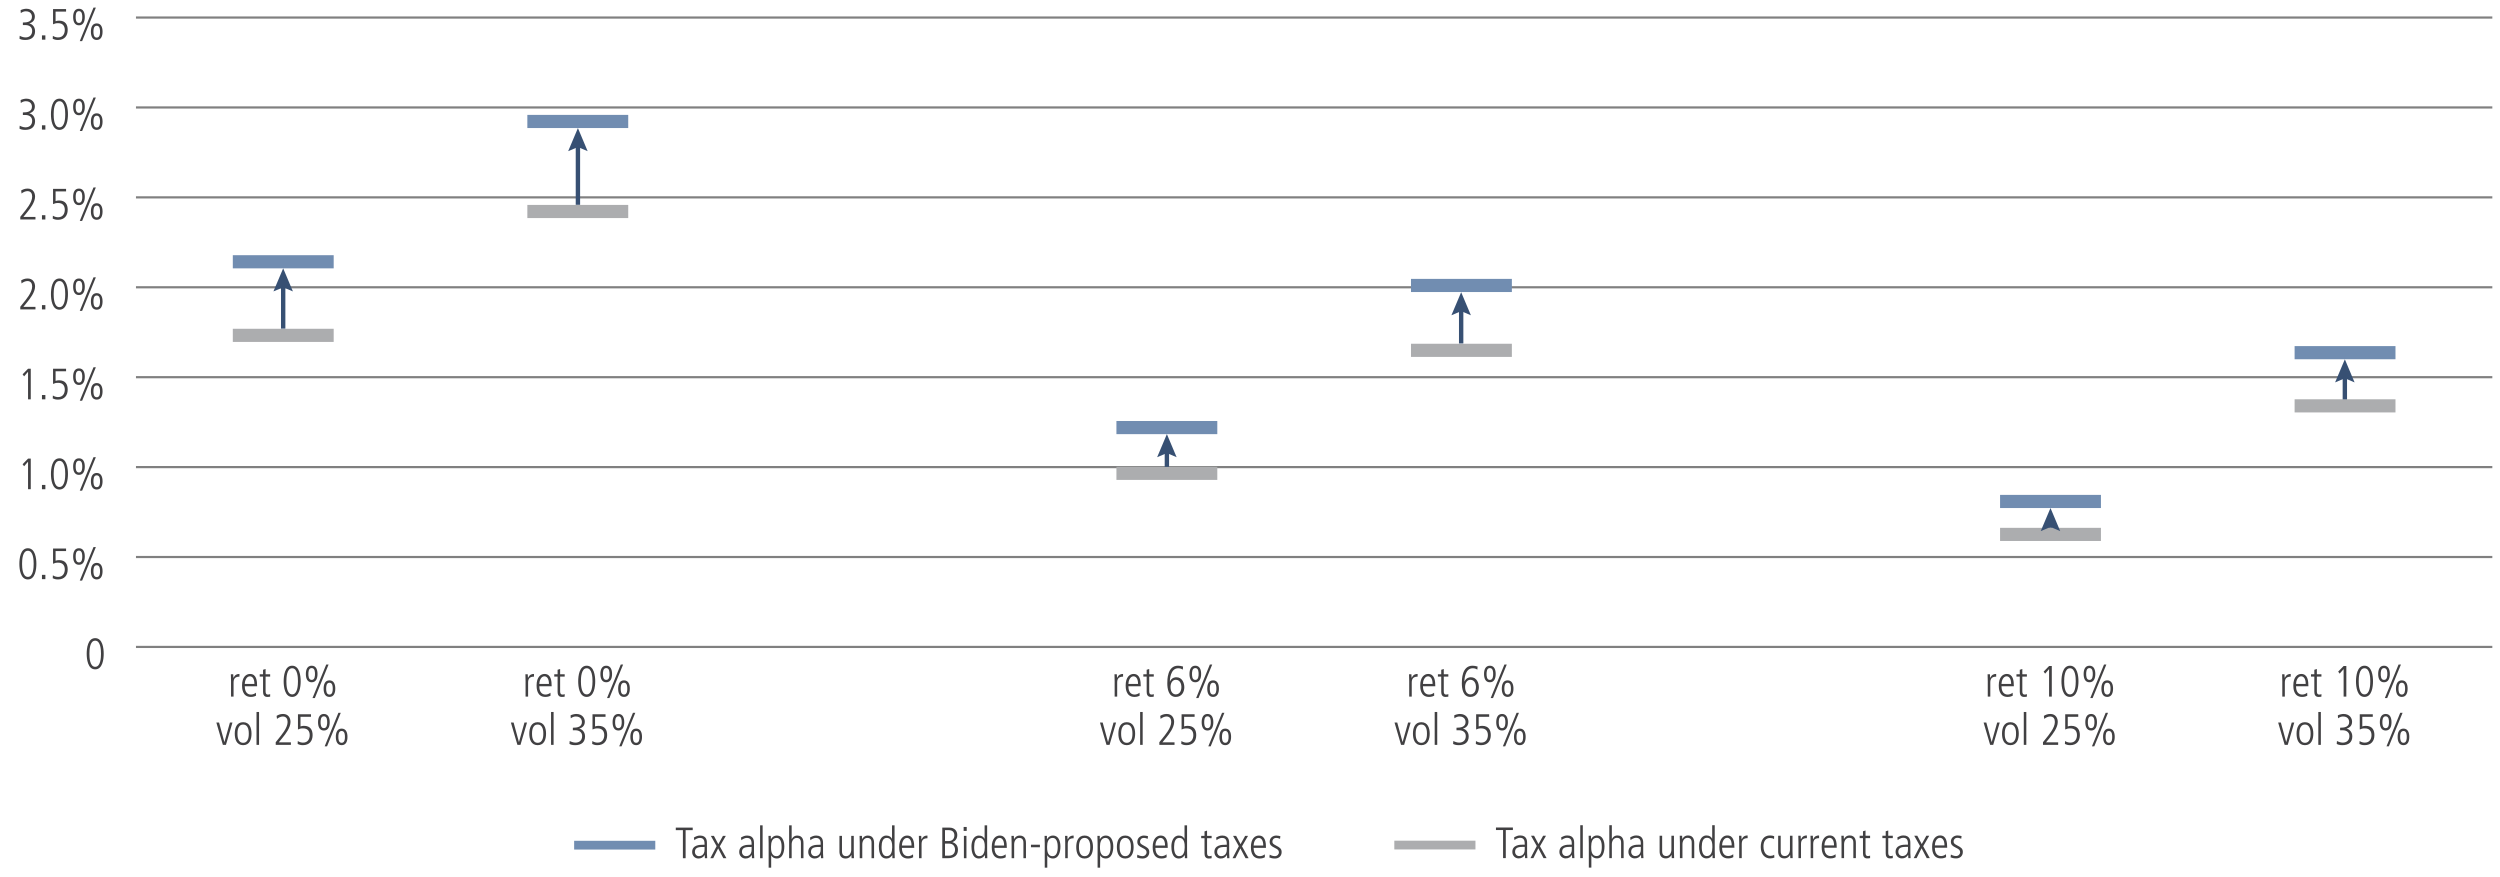 <?xml version="1.0" encoding="utf-8"?>
<!-- Generator: Adobe Illustrator 24.0.2, SVG Export Plug-In . SVG Version: 6.00 Build 0)  -->
<svg version="1.1" id="Layer_1" xmlns="http://www.w3.org/2000/svg" xmlns:xlink="http://www.w3.org/1999/xlink" x="0px" y="0px"
	 viewBox="0 0 1140 400" style="enable-background:new 0 0 1140 400;" xml:space="preserve">
<style type="text/css">
	.st0{fill:none;}
	.st1{enable-background:new    ;}
	.st2{fill:#414042;}
	.st3{fill:none;stroke:#808080;stroke-miterlimit:10;}
	.st4{fill:#ACADAF;}
	.st5{fill:#718DB1;}
	.st6{fill:none;stroke:#375073;stroke-width:2;stroke-miterlimit:10;}
	.st7{fill:#375073;}
</style>
<g id="Layer_1_1_">
	<g>
		<g>
			<line class="st0" x1="62" y1="295" x2="1136.5" y2="295"/>
			<g>
				<g>
					<line class="st0" x1="62" y1="295" x2="62" y2="287.83"/>
					<line class="st0" x1="196.31" y1="295" x2="196.31" y2="287.83"/>
					<line class="st0" x1="330.63" y1="295" x2="330.63" y2="287.83"/>
					<line class="st0" x1="464.94" y1="295" x2="464.94" y2="287.83"/>
					<line class="st0" x1="599.25" y1="295" x2="599.25" y2="287.83"/>
					<line class="st0" x1="733.56" y1="295" x2="733.56" y2="287.83"/>
					<line class="st0" x1="867.88" y1="295" x2="867.88" y2="287.83"/>
					<line class="st0" x1="1002.19" y1="295" x2="1002.19" y2="287.83"/>
					<line class="st0" x1="1136.5" y1="295" x2="1136.5" y2="287.83"/>
				</g>
			</g>
		</g>
		<g>
			<g>
				<g class="st1">
					<path class="st2" d="M43.41,305.23c-3.4,0-3.88-4.7-3.88-7.12s0.48-7.12,3.88-7.12c3.4,0,3.88,4.7,3.88,7.12
						S46.81,305.23,43.41,305.23z M43.41,292.15c-2.5,0-2.64,4.3-2.64,5.96s0.14,5.96,2.64,5.96c2.5,0,2.64-4.3,2.64-5.96
						S45.91,292.15,43.41,292.15z"/>
				</g>
				<g class="st1">
					<path class="st2" d="M12.71,264.23c-3.4,0-3.88-4.7-3.88-7.12s0.48-7.12,3.88-7.12c3.4,0,3.88,4.7,3.88,7.12
						S16.11,264.23,12.71,264.23z M12.71,251.15c-2.5,0-2.64,4.3-2.64,5.96s0.14,5.96,2.64,5.96c2.5,0,2.64-4.3,2.64-5.96
						S15.21,251.15,12.71,251.15z"/>
					<path class="st2" d="M19.13,262.13h1.56v1.96h-1.56V262.13z"/>
					<path class="st2" d="M24.11,262.35c0.96,0.64,1.96,0.72,2.4,0.72c2.28,0,3.04-1.82,3.04-3.42c0-1.64-0.8-3.08-3.02-3.08
						c-1.1,0-1.44,0.14-2.26,0.48c-0.04,0-0.06,0.02-0.08,0.02v-6.94h5.94v1.16h-4.78v4.4c0.36-0.14,0.98-0.28,1.54-0.28
						c3.12,0,3.98,2.06,3.98,4.24c0,2.64-1.44,4.58-4.42,4.58c-1.24,0-1.82-0.28-2.4-0.54L24.11,262.35z"/>
					<path class="st2" d="M33.35,253.77c0-1.94,0.62-3.78,2.66-3.78c2.04,0,2.66,1.84,2.66,3.78s-0.62,3.78-2.66,3.78
						C33.97,257.55,33.35,255.71,33.35,253.77z M37.51,253.77c0-0.76,0-2.7-1.5-2.7c-1.5,0-1.5,1.94-1.5,2.7s0,2.7,1.5,2.7
						C37.51,256.47,37.51,254.53,37.51,253.77z M42.63,249.47h1.08l-6.26,15.28h-1.08L42.63,249.47z M41.45,260.45
						c0-1.94,0.62-3.78,2.66-3.78s2.66,1.84,2.66,3.78s-0.62,3.78-2.66,3.78S41.45,262.39,41.45,260.45z M45.61,260.45
						c0-0.76,0-2.7-1.5-2.7s-1.5,1.94-1.5,2.7c0,0.76,0,2.7,1.5,2.7S45.61,261.21,45.61,260.45z"/>
				</g>
				<g class="st1">
					<path class="st2" d="M12.79,209.13h1.24v13.96h-1.24v-12.56l-1.8,2.08l-0.68-0.92L12.79,209.13z"/>
					<path class="st2" d="M19.13,221.13h1.56v1.96h-1.56V221.13z"/>
					<path class="st2" d="M27.11,223.23c-3.4,0-3.88-4.7-3.88-7.12s0.48-7.12,3.88-7.12c3.4,0,3.88,4.7,3.88,7.12
						S30.51,223.23,27.11,223.23z M27.11,210.15c-2.5,0-2.64,4.3-2.64,5.96s0.14,5.96,2.64,5.96c2.5,0,2.64-4.3,2.64-5.96
						S29.61,210.15,27.11,210.15z"/>
					<path class="st2" d="M33.35,212.77c0-1.94,0.62-3.78,2.66-3.78c2.04,0,2.66,1.84,2.66,3.78s-0.62,3.78-2.66,3.78
						C33.97,216.55,33.35,214.71,33.35,212.77z M37.51,212.77c0-0.76,0-2.7-1.5-2.7c-1.5,0-1.5,1.94-1.5,2.7s0,2.7,1.5,2.7
						C37.51,215.47,37.51,213.53,37.51,212.77z M42.63,208.47h1.08l-6.26,15.28h-1.08L42.63,208.47z M41.45,219.45
						c0-1.94,0.62-3.78,2.66-3.78s2.66,1.84,2.66,3.78s-0.62,3.78-2.66,3.78S41.45,221.39,41.45,219.45z M45.61,219.45
						c0-0.76,0-2.7-1.5-2.7s-1.5,1.94-1.5,2.7c0,0.76,0,2.7,1.5,2.7S45.61,220.21,45.61,219.45z"/>
				</g>
				<g class="st1">
					<path class="st2" d="M12.79,168.13h1.24v13.96h-1.24v-12.56l-1.8,2.08l-0.68-0.92L12.79,168.13z"/>
					<path class="st2" d="M19.13,180.13h1.56v1.96h-1.56V180.13z"/>
					<path class="st2" d="M24.11,180.35c0.96,0.64,1.96,0.72,2.4,0.72c2.28,0,3.04-1.82,3.04-3.42c0-1.64-0.8-3.08-3.02-3.08
						c-1.1,0-1.44,0.14-2.26,0.48c-0.04,0-0.06,0.02-0.08,0.02v-6.94h5.94v1.16h-4.78v4.4c0.36-0.14,0.98-0.28,1.54-0.28
						c3.12,0,3.98,2.06,3.98,4.24c0,2.64-1.44,4.58-4.42,4.58c-1.24,0-1.82-0.28-2.4-0.54L24.11,180.35z"/>
					<path class="st2" d="M33.35,171.77c0-1.94,0.62-3.78,2.66-3.78c2.04,0,2.66,1.84,2.66,3.78s-0.62,3.78-2.66,3.78
						C33.97,175.55,33.35,173.71,33.35,171.77z M37.51,171.77c0-0.76,0-2.7-1.5-2.7c-1.5,0-1.5,1.94-1.5,2.7s0,2.7,1.5,2.7
						C37.51,174.47,37.51,172.53,37.51,171.77z M42.63,167.47h1.08l-6.26,15.28h-1.08L42.63,167.47z M41.45,178.45
						c0-1.94,0.62-3.78,2.66-3.78s2.66,1.84,2.66,3.78s-0.62,3.78-2.66,3.78S41.45,180.39,41.45,178.45z M45.61,178.45
						c0-0.76,0-2.7-1.5-2.7s-1.5,1.94-1.5,2.7c0,0.76,0,2.7,1.5,2.7S45.61,179.21,45.61,178.45z"/>
				</g>
				<g class="st1">
					<path class="st2" d="M9.25,139.87l1.06-1.32c1.62-2,4.36-5.18,4.36-7.9c0-1.42-0.64-2.5-2.18-2.5c-0.88,0-2,0.52-2.66,1.1
						l-0.18-1.38c0.62-0.4,1.6-0.88,2.94-0.88c2.48,0,3.4,1.92,3.4,3.66c0,2.64-2.36,5.6-3.54,7.06l-1.8,2.22h5.52v1.16H9.25V139.87
						z"/>
					<path class="st2" d="M19.13,139.13h1.56v1.96h-1.56V139.13z"/>
					<path class="st2" d="M27.11,141.23c-3.4,0-3.88-4.7-3.88-7.12s0.48-7.12,3.88-7.12c3.4,0,3.88,4.7,3.88,7.12
						S30.51,141.23,27.11,141.23z M27.11,128.15c-2.5,0-2.64,4.3-2.64,5.96s0.14,5.96,2.64,5.96c2.5,0,2.64-4.3,2.64-5.96
						S29.61,128.15,27.11,128.15z"/>
					<path class="st2" d="M33.35,130.77c0-1.94,0.62-3.78,2.66-3.78c2.04,0,2.66,1.84,2.66,3.78s-0.62,3.78-2.66,3.78
						C33.97,134.55,33.35,132.71,33.35,130.77z M37.51,130.77c0-0.76,0-2.7-1.5-2.7c-1.5,0-1.5,1.94-1.5,2.7s0,2.7,1.5,2.7
						C37.51,133.47,37.51,131.53,37.51,130.77z M42.63,126.47h1.08l-6.26,15.28h-1.08L42.63,126.47z M41.45,137.45
						c0-1.94,0.62-3.78,2.66-3.78s2.66,1.84,2.66,3.78s-0.62,3.78-2.66,3.78S41.45,139.39,41.45,137.45z M45.61,137.45
						c0-0.76,0-2.7-1.5-2.7s-1.5,1.94-1.5,2.7c0,0.76,0,2.7,1.5,2.7S45.61,138.21,45.61,137.45z"/>
				</g>
				<g class="st1">
					<path class="st2" d="M9.25,98.87l1.06-1.32c1.62-2,4.36-5.18,4.36-7.9c0-1.42-0.64-2.5-2.18-2.5c-0.88,0-2,0.52-2.66,1.1
						l-0.18-1.38c0.62-0.4,1.6-0.88,2.94-0.88c2.48,0,3.4,1.92,3.4,3.66c0,2.64-2.36,5.6-3.54,7.06l-1.8,2.22h5.52v1.16H9.25V98.87z
						"/>
					<path class="st2" d="M19.13,98.13h1.56v1.96h-1.56V98.13z"/>
					<path class="st2" d="M24.11,98.35c0.96,0.64,1.96,0.72,2.4,0.72c2.28,0,3.04-1.82,3.04-3.42c0-1.64-0.8-3.08-3.02-3.08
						c-1.1,0-1.44,0.14-2.26,0.48c-0.04,0-0.06,0.02-0.08,0.02v-6.94h5.94v1.16h-4.78v4.4c0.36-0.14,0.98-0.28,1.54-0.28
						c3.12,0,3.98,2.06,3.98,4.24c0,2.64-1.44,4.58-4.42,4.58c-1.24,0-1.82-0.28-2.4-0.54L24.11,98.35z"/>
					<path class="st2" d="M33.35,89.77c0-1.94,0.62-3.78,2.66-3.78c2.04,0,2.66,1.84,2.66,3.78s-0.62,3.78-2.66,3.78
						C33.97,93.55,33.35,91.71,33.35,89.77z M37.51,89.77c0-0.76,0-2.7-1.5-2.7c-1.5,0-1.5,1.94-1.5,2.7s0,2.7,1.5,2.7
						C37.51,92.47,37.51,90.53,37.51,89.77z M42.63,85.47h1.08l-6.26,15.28h-1.08L42.63,85.47z M41.45,96.45
						c0-1.94,0.62-3.78,2.66-3.78s2.66,1.84,2.66,3.78s-0.62,3.78-2.66,3.78S41.45,98.39,41.45,96.45z M45.61,96.45
						c0-0.76,0-2.7-1.5-2.7s-1.5,1.94-1.5,2.7c0,0.76,0,2.7,1.5,2.7S45.61,97.21,45.61,96.45z"/>
				</g>
				<g class="st1">
					<path class="st2" d="M8.99,57.31c0.38,0.26,1.66,0.76,2.6,0.76c1.58,0,3.08-0.84,3.08-3c0-1.8-1.42-2.64-3.08-2.64h-1.16v-1.16
						c1.94,0,4.14-0.32,4.14-2.62c0-0.36-0.12-2.5-2.78-2.5c-0.58,0-1.36,0.14-2.3,0.82l-0.1-1.32c0.52-0.36,1.9-0.66,2.56-0.66
						c3.02,0,3.94,2.16,3.94,3.54c0,1.7-0.98,2.7-2.5,3.14v0.04c1.12,0.18,2.6,1.38,2.6,3.52c0,2.66-1.68,4-4.52,4
						c-1.42,0-2.1-0.32-2.58-0.56L8.99,57.31z"/>
					<path class="st2" d="M19.13,57.13h1.56v1.96h-1.56V57.13z"/>
					<path class="st2" d="M27.11,59.23c-3.4,0-3.88-4.7-3.88-7.12s0.48-7.12,3.88-7.12c3.4,0,3.88,4.7,3.88,7.12
						S30.51,59.23,27.11,59.23z M27.11,46.15c-2.5,0-2.64,4.3-2.64,5.96s0.14,5.96,2.64,5.96c2.5,0,2.64-4.3,2.64-5.96
						S29.61,46.15,27.11,46.15z"/>
					<path class="st2" d="M33.35,48.77c0-1.94,0.62-3.78,2.66-3.78c2.04,0,2.66,1.84,2.66,3.78s-0.62,3.78-2.66,3.78
						C33.97,52.55,33.35,50.71,33.35,48.77z M37.51,48.77c0-0.76,0-2.7-1.5-2.7c-1.5,0-1.5,1.94-1.5,2.7s0,2.7,1.5,2.7
						C37.51,51.47,37.51,49.53,37.51,48.77z M42.63,44.47h1.08l-6.26,15.28h-1.08L42.63,44.47z M41.45,55.45
						c0-1.94,0.62-3.78,2.66-3.78s2.66,1.84,2.66,3.78s-0.62,3.78-2.66,3.78S41.45,57.39,41.45,55.45z M45.61,55.45
						c0-0.76,0-2.7-1.5-2.7s-1.5,1.94-1.5,2.7c0,0.76,0,2.7,1.5,2.7S45.61,56.21,45.61,55.45z"/>
				</g>
				<g class="st1">
					<path class="st2" d="M8.99,16.31c0.38,0.26,1.66,0.76,2.6,0.76c1.58,0,3.08-0.84,3.08-3c0-1.8-1.42-2.64-3.08-2.64h-1.16v-1.16
						c1.94,0,4.14-0.32,4.14-2.62c0-0.36-0.12-2.5-2.78-2.5c-0.58,0-1.36,0.14-2.3,0.82l-0.1-1.32c0.52-0.36,1.9-0.66,2.56-0.66
						c3.02,0,3.94,2.16,3.94,3.54c0,1.7-0.98,2.7-2.5,3.14v0.04c1.12,0.18,2.6,1.38,2.6,3.52c0,2.66-1.68,4-4.52,4
						c-1.42,0-2.1-0.32-2.58-0.56L8.99,16.31z"/>
					<path class="st2" d="M19.13,16.13h1.56v1.96h-1.56V16.13z"/>
					<path class="st2" d="M24.11,16.35c0.96,0.64,1.96,0.72,2.4,0.72c2.28,0,3.04-1.82,3.04-3.42c0-1.64-0.8-3.08-3.02-3.08
						c-1.1,0-1.44,0.14-2.26,0.48c-0.04,0-0.06,0.02-0.08,0.02V4.13h5.94v1.16h-4.78v4.4c0.36-0.14,0.98-0.28,1.54-0.28
						c3.12,0,3.98,2.06,3.98,4.24c0,2.64-1.44,4.58-4.42,4.58c-1.24,0-1.82-0.28-2.4-0.54L24.11,16.35z"/>
					<path class="st2" d="M33.35,7.77c0-1.94,0.62-3.78,2.66-3.78c2.04,0,2.66,1.84,2.66,3.78s-0.62,3.78-2.66,3.78
						C33.97,11.55,33.35,9.71,33.35,7.77z M37.51,7.77c0-0.76,0-2.7-1.5-2.7c-1.5,0-1.5,1.94-1.5,2.7s0,2.7,1.5,2.7
						C37.51,10.47,37.51,8.53,37.51,7.77z M42.63,3.47h1.08l-6.26,15.28h-1.08L42.63,3.47z M41.45,14.45c0-1.94,0.62-3.78,2.66-3.78
						s2.66,1.84,2.66,3.78s-0.62,3.78-2.66,3.78S41.45,16.39,41.45,14.45z M45.61,14.45c0-0.76,0-2.7-1.5-2.7s-1.5,1.94-1.5,2.7
						c0,0.76,0,2.7,1.5,2.7S45.61,15.21,45.61,14.45z"/>
				</g>
			</g>
			<line class="st0" x1="62" y1="295" x2="62" y2="8"/>
			<g>
				<g>
					<line class="st3" x1="62" y1="295" x2="1136.5" y2="295"/>
					<line class="st3" x1="62" y1="254" x2="1136.5" y2="254"/>
					<line class="st3" x1="62" y1="213" x2="1136.5" y2="213"/>
					<line class="st3" x1="62" y1="172" x2="1136.5" y2="172"/>
					<line class="st3" x1="62" y1="131" x2="1136.5" y2="131"/>
					<line class="st3" x1="62" y1="90" x2="1136.5" y2="90"/>
					<line class="st3" x1="62" y1="49" x2="1136.5" y2="49"/>
					<line class="st3" x1="62" y1="8" x2="1136.5" y2="8"/>
				</g>
			</g>
		</g>
		<g>
			<g>
				<rect x="635.81" y="383.35" class="st4" width="37" height="4"/>
				<g>
					<rect x="106.16" y="149.92" class="st4" width="46" height="6"/>
					<rect x="240.47" y="93.44" class="st4" width="46" height="6"/>
					<rect x="509.09" y="212.84" class="st4" width="46" height="6"/>
					<rect x="643.41" y="156.75" class="st4" width="46" height="6"/>
					<rect x="912.03" y="240.69" class="st4" width="46" height="6"/>
					<rect x="1046.34" y="182.07" class="st4" width="46" height="6"/>
				</g>
			</g>
			<g>
				<rect x="261.81" y="383.4" class="st5" width="37" height="4"/>
				<g>
					<rect x="106.16" y="116.37" class="st5" width="46" height="6"/>
					<rect x="240.47" y="52.39" class="st5" width="46" height="6"/>
					<rect x="509.09" y="191.97" class="st5" width="46" height="6"/>
					<rect x="643.41" y="127.17" class="st5" width="46" height="6"/>
					<rect x="912.03" y="225.67" class="st5" width="46" height="6"/>
					<rect x="1046.34" y="157.82" class="st5" width="46" height="6"/>
				</g>
			</g>
		</g>
		<g>
			<g class="st1">
				<path class="st2" d="M682.16,377.34h7.72v1.16h-3.24v12.8h-1.24v-12.8h-3.24V377.34z"/>
			</g>
			<g class="st1">
				<path class="st2" d="M696.36,389.02c0,0.76,0.06,1.52,0.12,2.28h-1.04l-0.08-1.46h-0.04c-0.7,1.12-1.54,1.6-2.86,1.6
					c-1.58,0-2.84-1.3-2.84-2.96c0-3.26,3.46-3.32,4.92-3.32h0.74c0-1.28,0-3.12-2.12-3.12c-1.36,0-2.44,0.96-2.56,1.06l-0.18-1.24
					c0.96-0.52,1.68-0.9,2.8-0.9c3.14,0,3.14,2.64,3.14,3.38V389.02z M695.28,386.16c-2.4,0-4.42,0-4.42,2.32
					c0,0.86,0.64,1.88,1.88,1.88c0.54,0,2.54-0.22,2.54-3V386.16z"/>
				<path class="st2" d="M698.14,381.1h1.4l2.02,3.8l2.1-3.8h1.32l-2.76,4.78l3.02,5.42h-1.4l-2.36-4.48l-2.26,4.48h-1.32l2.88-5.5
					L698.14,381.1z"/>
				<path class="st2" d="M717.82,389.02c0,0.76,0.06,1.52,0.12,2.28h-1.04l-0.08-1.46h-0.04c-0.7,1.12-1.54,1.6-2.86,1.6
					c-1.58,0-2.84-1.3-2.84-2.96c0-3.26,3.46-3.32,4.92-3.32h0.74c0-1.28,0-3.12-2.12-3.12c-1.36,0-2.44,0.96-2.56,1.06l-0.18-1.24
					c0.96-0.52,1.68-0.9,2.8-0.9c3.14,0,3.14,2.64,3.14,3.38V389.02z M716.74,386.16c-2.4,0-4.42,0-4.42,2.32
					c0,0.86,0.64,1.88,1.88,1.88c0.54,0,2.54-0.22,2.54-3V386.16z"/>
				<path class="st2" d="M720.6,376.3h1.16v15h-1.16V376.3z"/>
				<path class="st2" d="M724.5,384.48c0-1.6-0.04-2.5-0.08-3.38h1.08v1.5h0.04c0.68-1.06,1.52-1.64,2.68-1.64
					c3.32,0,3.44,4.2,3.44,4.9c0,2.9-0.94,5.58-3.38,5.58c-1.22,0-2.1-0.52-2.58-1.42h-0.04v5.6h-1.16V384.48z M728.1,382.04
					c-1.98,0-2.52,1.96-2.52,4.04c0,1.36,0,4.28,2.5,4.28c1.74,0,2.34-1.8,2.34-4.16C730.42,385.36,730.42,382.04,728.1,382.04z"/>
				<path class="st2" d="M733.84,376.3H735v6.3h0.04c0.2-0.44,0.9-1.64,2.52-1.64c2.82,0,2.82,2.82,2.82,3.5v6.84h-1.16v-6.88
					c0-0.7,0-2.38-1.9-2.38c-1.42,0-2.32,1.34-2.32,2.92v6.34h-1.16V376.3z"/>
				<path class="st2" d="M749.3,389.02c0,0.76,0.06,1.52,0.12,2.28h-1.04l-0.08-1.46h-0.04c-0.7,1.12-1.54,1.6-2.86,1.6
					c-1.58,0-2.84-1.3-2.84-2.96c0-3.26,3.46-3.32,4.92-3.32h0.74c0-1.28,0-3.12-2.12-3.12c-1.36,0-2.44,0.96-2.56,1.06l-0.18-1.24
					c0.96-0.52,1.68-0.9,2.8-0.9c3.14,0,3.14,2.64,3.14,3.38V389.02z M748.22,386.16c-2.4,0-4.42,0-4.42,2.32
					c0,0.86,0.64,1.88,1.88,1.88c0.54,0,2.54-0.22,2.54-3V386.16z"/>
				<path class="st2" d="M763.32,388.14c0,1.06,0.06,2.1,0.08,3.16h-1.08c-0.04-0.46-0.06-0.76-0.08-1.5h-0.04
					c-0.12,0.44-0.9,1.64-2.6,1.64c-2.22,0-2.82-1.6-2.82-3.22v-7.12h1.16v6.88c0,0.7,0,2.38,1.9,2.38c1.42,0,2.32-1.34,2.32-2.92
					v-6.34h1.16V388.14z"/>
				<path class="st2" d="M766.04,384.26c0-1.06-0.06-2.1-0.08-3.16h1.08c0.04,0.46,0.06,0.76,0.08,1.5h0.04
					c0.24-0.44,0.9-1.64,2.6-1.64c2.82,0,2.82,2.82,2.82,3.5v6.84h-1.16v-6.88c0-0.7,0-2.38-1.9-2.38c-1.42,0-2.32,1.34-2.32,2.92
					v6.34h-1.16V384.26z"/>
				<path class="st2" d="M781.92,387.92c0,1.6,0.04,2.5,0.08,3.38h-1.08v-1.4h-0.04c-0.76,0.96-1.4,1.54-2.68,1.54
					c-3.32,0-3.44-4.2-3.44-5.62c0-1.94,0.82-4.86,3.38-4.86c1.3,0,2.06,0.52,2.58,1.46h0.04v-6.12h1.16V387.92z M778.32,390.36
					c1.98,0,2.52-1.96,2.52-4.04c0-1.36,0-4.28-2.5-4.28c-1.74,0-2.34,1.8-2.34,4.16C776,387.04,776,390.36,778.32,390.36z"/>
				<path class="st2" d="M785.26,386.58c0,3.78,2.42,3.78,2.88,3.78c0.66,0,1.62-0.32,2.2-0.84l0.06,1.34
					c-0.48,0.26-1.16,0.58-2.38,0.58c-4,0-4-4.22-4-5.24c0-3.84,1.9-5.24,3.62-5.24c2.96,0,3.26,3.14,3.26,5.62H785.26z
					 M789.66,385.5c0-2.7-1.14-3.46-2.08-3.46c-1.58,0-2.32,2.14-2.32,3.46H789.66z"/>
				<path class="st2" d="M793.08,384.26c0-1.06-0.06-2.1-0.08-3.16h1.08c0.02,0.6,0.06,1.2,0.08,1.62h0.04
					c0.74-1.46,1.6-1.76,2.72-1.76v1.24c-1.84,0-2.68,0.8-2.68,2.68v6.42h-1.16V384.26z"/>
				<path class="st2" d="M808.96,382.64c-0.46-0.38-1.24-0.52-1.84-0.52c-1.56,0-2.98,1.08-2.98,3.78c0,3.74,2.06,4.38,3.16,4.38
					c0.46,0,1.38-0.14,1.72-0.54l0.1,1.32c-0.5,0.22-1.26,0.38-1.98,0.38c-2.18,0-4.24-1.68-4.24-5.2c0-3.12,1.38-5.28,4.22-5.28
					c0.82,0,1.42,0.16,1.9,0.36L808.96,382.64z"/>
				<path class="st2" d="M817.38,388.14c0,1.06,0.06,2.1,0.08,3.16h-1.08c-0.04-0.46-0.06-0.76-0.08-1.5h-0.04
					c-0.12,0.44-0.9,1.64-2.6,1.64c-2.22,0-2.82-1.6-2.82-3.22v-7.12H812v6.88c0,0.7,0,2.38,1.9,2.38c1.42,0,2.32-1.34,2.32-2.92
					v-6.34h1.16V388.14z"/>
				<path class="st2" d="M820.1,384.26c0-1.06-0.06-2.1-0.08-3.16h1.08c0.02,0.6,0.06,1.2,0.08,1.62h0.04
					c0.74-1.46,1.6-1.76,2.72-1.76v1.24c-1.84,0-2.68,0.8-2.68,2.68v6.42h-1.16V384.26z"/>
				<path class="st2" d="M825.66,384.26c0-1.06-0.06-2.1-0.08-3.16h1.08c0.02,0.6,0.06,1.2,0.08,1.62h0.04
					c0.74-1.46,1.6-1.76,2.72-1.76v1.24c-1.84,0-2.68,0.8-2.68,2.68v6.42h-1.16V384.26z"/>
				<path class="st2" d="M831.92,386.58c0,3.78,2.42,3.78,2.88,3.78c0.66,0,1.62-0.32,2.2-0.84l0.06,1.34
					c-0.48,0.26-1.16,0.58-2.38,0.58c-4,0-4-4.22-4-5.24c0-3.84,1.9-5.24,3.62-5.24c2.96,0,3.26,3.14,3.26,5.62H831.92z
					 M836.32,385.5c0-2.7-1.14-3.46-2.08-3.46c-1.58,0-2.32,2.14-2.32,3.46H836.32z"/>
				<path class="st2" d="M839.74,384.26c0-1.06-0.06-2.1-0.08-3.16h1.08c0.04,0.46,0.06,0.76,0.08,1.5h0.04
					c0.24-0.44,0.9-1.64,2.6-1.64c2.82,0,2.82,2.82,2.82,3.5v6.84h-1.16v-6.88c0-0.7,0-2.38-1.9-2.38c-1.42,0-2.32,1.34-2.32,2.92
					v6.34h-1.16V384.26z"/>
				<path class="st2" d="M850.68,378.7v2.4h2.08v1.08h-2.08v6.64c0,0.82,0.14,1.54,1.12,1.54c0.54,0,0.74-0.12,0.96-0.22v1.16
					c-0.28,0.1-0.8,0.14-1.34,0.14c-1.5,0-1.9-1.16-1.9-2.3v-6.96H848v-1.08h1.52v-2.04L850.68,378.7z"/>
				<path class="st2" d="M861.04,378.7v2.4h2.08v1.08h-2.08v6.64c0,0.82,0.14,1.54,1.12,1.54c0.54,0,0.74-0.12,0.96-0.22v1.16
					c-0.28,0.1-0.8,0.14-1.34,0.14c-1.5,0-1.9-1.16-1.9-2.3v-6.96h-1.52v-1.08h1.52v-2.04L861.04,378.7z"/>
				<path class="st2" d="M871.12,389.02c0,0.76,0.06,1.52,0.12,2.28h-1.04l-0.08-1.46h-0.04c-0.7,1.12-1.54,1.6-2.86,1.6
					c-1.58,0-2.84-1.3-2.84-2.96c0-3.26,3.46-3.32,4.92-3.32h0.74c0-1.28,0-3.12-2.12-3.12c-1.36,0-2.44,0.96-2.56,1.06l-0.18-1.24
					c0.96-0.52,1.68-0.9,2.8-0.9c3.14,0,3.14,2.64,3.14,3.38V389.02z M870.04,386.16c-2.4,0-4.42,0-4.42,2.32
					c0,0.86,0.64,1.88,1.88,1.88c0.54,0,2.54-0.22,2.54-3V386.16z"/>
				<path class="st2" d="M872.89,381.1h1.4l2.02,3.8l2.1-3.8h1.32l-2.76,4.78l3.02,5.42h-1.4l-2.36-4.48l-2.26,4.48h-1.32l2.88-5.5
					L872.89,381.1z"/>
				<path class="st2" d="M882.28,386.58c0,3.78,2.42,3.78,2.88,3.78c0.66,0,1.62-0.32,2.2-0.84l0.06,1.34
					c-0.48,0.26-1.16,0.58-2.38,0.58c-4,0-4-4.22-4-5.24c0-3.84,1.9-5.24,3.62-5.24c2.96,0,3.26,3.14,3.26,5.62H882.28z
					 M886.68,385.5c0-2.7-1.14-3.46-2.08-3.46c-1.58,0-2.32,2.14-2.32,3.46H886.68z"/>
				<path class="st2" d="M894.32,382.46c-0.58-0.22-1.08-0.42-1.74-0.42c-1.2,0-1.74,0.9-1.74,1.62c0,0.94,0.36,1.14,1.74,1.9
					c1.4,0.76,2.48,1.28,2.48,2.92c0,1.84-1.3,2.96-3.02,2.96c-1.26,0-1.98-0.26-2.58-0.48l0.16-1.3c0.34,0.24,1.38,0.7,2.32,0.7
					c1.1,0,1.88-0.84,1.88-1.76c0-0.98-0.62-1.38-1.82-1.98c-1.72-0.86-2.4-1.4-2.4-2.84c0-1.92,1.64-2.82,3-2.82
					c0.68,0,1.5,0.18,1.88,0.3L894.32,382.46z"/>
			</g>
			<g class="st1">
				<path class="st2" d="M308.16,377.39h7.72v1.16h-3.24v12.8h-1.24v-12.8h-3.24V377.39z"/>
			</g>
			<g class="st1">
				<path class="st2" d="M322.36,389.07c0,0.76,0.06,1.52,0.12,2.28h-1.04l-0.08-1.46h-0.04c-0.7,1.12-1.54,1.6-2.86,1.6
					c-1.58,0-2.84-1.3-2.84-2.96c0-3.26,3.46-3.32,4.92-3.32h0.74c0-1.28,0-3.12-2.12-3.12c-1.36,0-2.44,0.96-2.56,1.06l-0.18-1.24
					c0.96-0.52,1.68-0.9,2.8-0.9c3.14,0,3.14,2.64,3.14,3.38V389.07z M321.28,386.21c-2.4,0-4.42,0-4.42,2.32
					c0,0.86,0.64,1.88,1.88,1.88c0.54,0,2.54-0.22,2.54-3V386.21z"/>
				<path class="st2" d="M324.14,381.15h1.4l2.02,3.8l2.1-3.8h1.32l-2.76,4.78l3.02,5.42h-1.4l-2.36-4.48l-2.26,4.48h-1.32l2.88-5.5
					L324.14,381.15z"/>
				<path class="st2" d="M343.82,389.07c0,0.76,0.06,1.52,0.12,2.28h-1.04l-0.08-1.46h-0.04c-0.7,1.12-1.54,1.6-2.86,1.6
					c-1.58,0-2.84-1.3-2.84-2.96c0-3.26,3.46-3.32,4.92-3.32h0.74c0-1.28,0-3.12-2.12-3.12c-1.36,0-2.44,0.96-2.56,1.06l-0.18-1.24
					c0.96-0.52,1.68-0.9,2.8-0.9c3.14,0,3.14,2.64,3.14,3.38V389.07z M342.74,386.21c-2.4,0-4.42,0-4.42,2.32
					c0,0.86,0.64,1.88,1.88,1.88c0.54,0,2.54-0.22,2.54-3V386.21z"/>
				<path class="st2" d="M346.6,376.35h1.16v15h-1.16V376.35z"/>
				<path class="st2" d="M350.5,384.53c0-1.6-0.04-2.5-0.08-3.38h1.08v1.5h0.04c0.68-1.06,1.52-1.64,2.68-1.64
					c3.32,0,3.44,4.2,3.44,4.9c0,2.9-0.94,5.58-3.38,5.58c-1.22,0-2.1-0.52-2.58-1.42h-0.04v5.6h-1.16V384.53z M354.1,382.09
					c-1.98,0-2.52,1.96-2.52,4.04c0,1.36,0,4.28,2.5,4.28c1.74,0,2.34-1.8,2.34-4.16C356.42,385.41,356.42,382.09,354.1,382.09z"/>
				<path class="st2" d="M359.84,376.35H361v6.3h0.04c0.2-0.44,0.9-1.64,2.52-1.64c2.82,0,2.82,2.82,2.82,3.5v6.84h-1.16v-6.88
					c0-0.7,0-2.38-1.9-2.38c-1.42,0-2.32,1.34-2.32,2.92v6.34h-1.16V376.35z"/>
				<path class="st2" d="M375.3,389.07c0,0.76,0.06,1.52,0.12,2.28h-1.04l-0.08-1.46h-0.04c-0.7,1.12-1.54,1.6-2.86,1.6
					c-1.58,0-2.84-1.3-2.84-2.96c0-3.26,3.46-3.32,4.92-3.32h0.74c0-1.28,0-3.12-2.12-3.12c-1.36,0-2.44,0.96-2.56,1.06l-0.18-1.24
					c0.96-0.52,1.68-0.9,2.8-0.9c3.14,0,3.14,2.64,3.14,3.38V389.07z M374.22,386.21c-2.4,0-4.42,0-4.42,2.32
					c0,0.86,0.64,1.88,1.88,1.88c0.54,0,2.54-0.22,2.54-3V386.21z"/>
				<path class="st2" d="M389.32,388.19c0,1.06,0.06,2.1,0.08,3.16h-1.08c-0.04-0.46-0.06-0.76-0.08-1.5h-0.04
					c-0.12,0.44-0.9,1.64-2.6,1.64c-2.22,0-2.82-1.6-2.82-3.22v-7.12h1.16v6.88c0,0.7,0,2.38,1.9,2.38c1.42,0,2.32-1.34,2.32-2.92
					v-6.34h1.16V388.19z"/>
				<path class="st2" d="M392.04,384.31c0-1.06-0.06-2.1-0.08-3.16h1.08c0.04,0.46,0.06,0.76,0.08,1.5h0.04
					c0.24-0.44,0.9-1.64,2.6-1.64c2.82,0,2.82,2.82,2.82,3.5v6.84h-1.16v-6.88c0-0.7,0-2.38-1.9-2.38c-1.42,0-2.32,1.34-2.32,2.92
					v6.34h-1.16V384.31z"/>
				<path class="st2" d="M407.92,387.97c0,1.6,0.04,2.5,0.08,3.38h-1.08v-1.4h-0.04c-0.76,0.96-1.4,1.54-2.68,1.54
					c-3.32,0-3.44-4.2-3.44-5.62c0-1.94,0.82-4.86,3.38-4.86c1.3,0,2.06,0.52,2.58,1.46h0.04v-6.12h1.16V387.97z M404.32,390.41
					c1.98,0,2.52-1.96,2.52-4.04c0-1.36,0-4.28-2.5-4.28c-1.74,0-2.34,1.8-2.34,4.16C402,387.09,402,390.41,404.32,390.41z"/>
				<path class="st2" d="M411.26,386.63c0,3.78,2.42,3.78,2.88,3.78c0.66,0,1.62-0.32,2.2-0.84l0.06,1.34
					c-0.48,0.26-1.16,0.58-2.38,0.58c-4,0-4-4.22-4-5.24c0-3.84,1.9-5.24,3.62-5.24c2.96,0,3.26,3.14,3.26,5.62H411.26z
					 M415.66,385.55c0-2.7-1.14-3.46-2.08-3.46c-1.58,0-2.32,2.14-2.32,3.46H415.66z"/>
				<path class="st2" d="M419.08,384.31c0-1.06-0.06-2.1-0.08-3.16h1.08c0.02,0.6,0.06,1.2,0.08,1.62h0.04
					c0.74-1.46,1.6-1.76,2.72-1.76v1.24c-1.84,0-2.68,0.8-2.68,2.68v6.42h-1.16V384.31z"/>
				<path class="st2" d="M429.68,377.39h3.26c2.44,0,3.58,1.66,3.58,3.38c0,2.08-1.32,2.88-2.2,3.24v0.04
					c1.28,0.36,2.5,1.36,2.5,3.4c0,3.9-3.74,3.9-4.74,3.9h-2.4V377.39z M430.92,383.53h1.7c1.46,0,2.58-0.94,2.58-2.6
					c0-1.32-0.72-2.38-2.54-2.38h-1.74V383.53z M430.92,390.19h1.76c2.7,0,2.82-2.24,2.82-2.68c0-1.64-0.96-2.82-2.68-2.82h-1.9
					V390.19z"/>
				<path class="st2" d="M439.42,377.09h1.4v1.8h-1.4V377.09z M439.54,381.15h1.16v10.2h-1.16V381.15z"/>
				<path class="st2" d="M450.14,387.97c0,1.6,0.04,2.5,0.08,3.38h-1.08v-1.4h-0.04c-0.76,0.96-1.4,1.54-2.68,1.54
					c-3.32,0-3.44-4.2-3.44-5.62c0-1.94,0.82-4.86,3.38-4.86c1.3,0,2.06,0.52,2.58,1.46h0.04v-6.12h1.16V387.97z M446.54,390.41
					c1.98,0,2.52-1.96,2.52-4.04c0-1.36,0-4.28-2.5-4.28c-1.74,0-2.34,1.8-2.34,4.16C444.22,387.09,444.22,390.41,446.54,390.41z"/>
				<path class="st2" d="M453.48,386.63c0,3.78,2.42,3.78,2.88,3.78c0.66,0,1.62-0.32,2.2-0.84l0.06,1.34
					c-0.48,0.26-1.16,0.58-2.38,0.58c-4,0-4-4.22-4-5.24c0-3.84,1.9-5.24,3.62-5.24c2.96,0,3.26,3.14,3.26,5.62H453.48z
					 M457.88,385.55c0-2.7-1.14-3.46-2.08-3.46c-1.58,0-2.32,2.14-2.32,3.46H457.88z"/>
				<path class="st2" d="M461.3,384.31c0-1.06-0.06-2.1-0.08-3.16h1.08c0.04,0.46,0.06,0.76,0.08,1.5h0.04
					c0.24-0.44,0.9-1.64,2.6-1.64c2.82,0,2.82,2.82,2.82,3.5v6.84h-1.16v-6.88c0-0.7,0-2.38-1.9-2.38c-1.42,0-2.32,1.34-2.32,2.92
					v6.34h-1.16V384.31z"/>
				<path class="st2" d="M470.12,385.19h4.08v1.16h-4.08V385.19z"/>
				<path class="st2" d="M476.4,384.53c0-1.6-0.04-2.5-0.08-3.38h1.08v1.5h0.04c0.68-1.06,1.52-1.64,2.68-1.64
					c3.32,0,3.44,4.2,3.44,4.9c0,2.9-0.94,5.58-3.38,5.58c-1.22,0-2.1-0.52-2.58-1.42h-0.04v5.6h-1.16V384.53z M480,382.09
					c-1.98,0-2.52,1.96-2.52,4.04c0,1.36,0,4.28,2.5,4.28c1.74,0,2.34-1.8,2.34-4.16C482.32,385.41,482.32,382.09,480,382.09z"/>
				<path class="st2" d="M485.74,384.31c0-1.06-0.06-2.1-0.08-3.16h1.08c0.02,0.6,0.06,1.2,0.08,1.62h0.04
					c0.74-1.46,1.6-1.76,2.72-1.76v1.24c-1.84,0-2.68,0.8-2.68,2.68v6.42h-1.16V384.31z"/>
				<path class="st2" d="M490.76,386.25c0-2.56,0.84-5.24,3.82-5.24c2.98,0,3.82,2.68,3.82,5.24s-0.84,5.24-3.82,5.24
					C491.6,391.49,490.76,388.81,490.76,386.25z M497.16,386.25c0-0.82,0-4.16-2.58-4.16c-2.58,0-2.58,3.34-2.58,4.16
					c0,0.82,0,4.16,2.58,4.16C497.16,390.41,497.16,387.07,497.16,386.25z"/>
				<path class="st2" d="M500.5,384.53c0-1.6-0.04-2.5-0.08-3.38h1.08v1.5h0.04c0.68-1.06,1.52-1.64,2.68-1.64
					c3.32,0,3.44,4.2,3.44,4.9c0,2.9-0.94,5.58-3.38,5.58c-1.22,0-2.1-0.52-2.58-1.42h-0.04v5.6h-1.16V384.53z M504.1,382.09
					c-1.98,0-2.52,1.96-2.52,4.04c0,1.36,0,4.28,2.5,4.28c1.74,0,2.34-1.8,2.34-4.16C506.42,385.41,506.42,382.09,504.1,382.09z"/>
				<path class="st2" d="M509.29,386.25c0-2.56,0.84-5.24,3.82-5.24c2.98,0,3.82,2.68,3.82,5.24s-0.84,5.24-3.82,5.24
					C510.13,391.49,509.29,388.81,509.29,386.25z M515.7,386.25c0-0.82,0-4.16-2.58-4.16c-2.58,0-2.58,3.34-2.58,4.16
					c0,0.82,0,4.16,2.58,4.16C515.7,390.41,515.7,387.07,515.7,386.25z"/>
				<path class="st2" d="M523.34,382.51c-0.58-0.22-1.08-0.42-1.74-0.42c-1.2,0-1.74,0.9-1.74,1.62c0,0.94,0.36,1.14,1.74,1.9
					c1.4,0.76,2.48,1.28,2.48,2.92c0,1.84-1.3,2.96-3.02,2.96c-1.26,0-1.98-0.26-2.58-0.48l0.16-1.3c0.34,0.24,1.38,0.7,2.32,0.7
					c1.1,0,1.88-0.84,1.88-1.76c0-0.98-0.62-1.38-1.82-1.98c-1.72-0.86-2.4-1.4-2.4-2.84c0-1.92,1.64-2.82,3-2.82
					c0.68,0,1.5,0.18,1.88,0.3L523.34,382.51z"/>
				<path class="st2" d="M526.86,386.63c0,3.78,2.42,3.78,2.88,3.78c0.66,0,1.62-0.32,2.2-0.84l0.06,1.34
					c-0.48,0.26-1.16,0.58-2.38,0.58c-4,0-4-4.22-4-5.24c0-3.84,1.9-5.24,3.62-5.24c2.96,0,3.26,3.14,3.26,5.62H526.86z
					 M531.26,385.55c0-2.7-1.14-3.46-2.08-3.46c-1.58,0-2.32,2.14-2.32,3.46H531.26z"/>
				<path class="st2" d="M541.3,387.97c0,1.6,0.04,2.5,0.08,3.38h-1.08v-1.4h-0.04c-0.76,0.96-1.4,1.54-2.68,1.54
					c-3.32,0-3.44-4.2-3.44-5.62c0-1.94,0.82-4.86,3.38-4.86c1.3,0,2.06,0.52,2.58,1.46h0.04v-6.12h1.16V387.97z M537.7,390.41
					c1.98,0,2.52-1.96,2.52-4.04c0-1.36,0-4.28-2.5-4.28c-1.74,0-2.34,1.8-2.34,4.16C535.38,387.09,535.38,390.41,537.7,390.41z"/>
				<path class="st2" d="M550.42,378.75v2.4h2.08v1.08h-2.08v6.64c0,0.82,0.14,1.54,1.12,1.54c0.54,0,0.74-0.12,0.96-0.22v1.16
					c-0.28,0.1-0.8,0.14-1.34,0.14c-1.5,0-1.9-1.16-1.9-2.3v-6.96h-1.52v-1.08h1.52v-2.04L550.42,378.75z"/>
				<path class="st2" d="M560.5,389.07c0,0.76,0.06,1.52,0.12,2.28h-1.04l-0.08-1.46h-0.04c-0.7,1.12-1.54,1.6-2.86,1.6
					c-1.58,0-2.84-1.3-2.84-2.96c0-3.26,3.46-3.32,4.92-3.32h0.74c0-1.28,0-3.12-2.12-3.12c-1.36,0-2.44,0.96-2.56,1.06l-0.18-1.24
					c0.96-0.52,1.68-0.9,2.8-0.9c3.14,0,3.14,2.64,3.14,3.38V389.07z M559.42,386.21c-2.4,0-4.42,0-4.42,2.32
					c0,0.86,0.64,1.88,1.88,1.88c0.54,0,2.54-0.22,2.54-3V386.21z"/>
				<path class="st2" d="M562.27,381.15h1.4l2.02,3.8l2.1-3.8h1.32l-2.76,4.78l3.02,5.42h-1.4l-2.36-4.48l-2.26,4.48h-1.32l2.88-5.5
					L562.27,381.15z"/>
				<path class="st2" d="M571.65,386.63c0,3.78,2.42,3.78,2.88,3.78c0.66,0,1.62-0.32,2.2-0.84l0.06,1.34
					c-0.48,0.26-1.16,0.58-2.38,0.58c-4,0-4-4.22-4-5.24c0-3.84,1.9-5.24,3.62-5.24c2.96,0,3.26,3.14,3.26,5.62H571.65z
					 M576.05,385.55c0-2.7-1.14-3.46-2.08-3.46c-1.58,0-2.32,2.14-2.32,3.46H576.05z"/>
				<path class="st2" d="M583.69,382.51c-0.58-0.22-1.08-0.42-1.74-0.42c-1.2,0-1.74,0.9-1.74,1.62c0,0.94,0.36,1.14,1.74,1.9
					c1.4,0.76,2.48,1.28,2.48,2.92c0,1.84-1.3,2.96-3.02,2.96c-1.26,0-1.98-0.26-2.58-0.48l0.16-1.3c0.34,0.24,1.38,0.7,2.32,0.7
					c1.1,0,1.88-0.84,1.88-1.76c0-0.98-0.62-1.38-1.82-1.98c-1.72-0.86-2.4-1.4-2.4-2.84c0-1.92,1.64-2.82,3-2.82
					c0.68,0,1.5,0.18,1.88,0.3L583.69,382.51z"/>
			</g>
		</g>
		<g>
			<g class="st1">
				<path class="st2" d="M1040.73,310.62c0-1.06-0.06-2.1-0.08-3.16h1.08c0.02,0.6,0.06,1.2,0.08,1.62h0.04
					c0.74-1.46,1.6-1.76,2.72-1.76v1.24c-1.84,0-2.68,0.8-2.68,2.68v6.42h-1.16V310.62z"/>
				<path class="st2" d="M1046.99,312.94c0,3.78,2.42,3.78,2.88,3.78c0.66,0,1.62-0.32,2.2-0.84l0.06,1.34
					c-0.48,0.26-1.16,0.58-2.38,0.58c-4,0-4-4.22-4-5.24c0-3.84,1.9-5.24,3.62-5.24c2.96,0,3.26,3.14,3.26,5.62H1046.99z
					 M1051.4,311.86c0-2.7-1.14-3.46-2.08-3.46c-1.58,0-2.32,2.14-2.32,3.46H1051.4z"/>
				<path class="st2" d="M1056.49,305.06v2.4h2.08v1.08h-2.08v6.64c0,0.82,0.14,1.54,1.12,1.54c0.54,0,0.74-0.12,0.96-0.22v1.16
					c-0.28,0.1-0.8,0.14-1.34,0.14c-1.5,0-1.9-1.16-1.9-2.3v-6.96h-1.52v-1.08h1.52v-2.04L1056.49,305.06z"/>
				<path class="st2" d="M1068.69,303.7h1.24v13.96h-1.24V305.1l-1.8,2.08l-0.68-0.92L1068.69,303.7z"/>
				<path class="st2" d="M1078.21,317.8c-3.4,0-3.88-4.7-3.88-7.12s0.48-7.12,3.88-7.12s3.88,4.7,3.88,7.12
					S1081.62,317.8,1078.21,317.8z M1078.21,304.72c-2.5,0-2.64,4.3-2.64,5.96s0.14,5.96,2.64,5.96c2.5,0,2.64-4.3,2.64-5.96
					S1080.71,304.72,1078.21,304.72z"/>
				<path class="st2" d="M1084.45,307.34c0-1.94,0.62-3.78,2.66-3.78c2.04,0,2.66,1.84,2.66,3.78s-0.62,3.78-2.66,3.78
					C1085.07,311.12,1084.45,309.28,1084.45,307.34z M1088.62,307.34c0-0.76,0-2.7-1.5-2.7c-1.5,0-1.5,1.94-1.5,2.7s0,2.7,1.5,2.7
					C1088.62,310.04,1088.62,308.1,1088.62,307.34z M1093.74,303.04h1.08l-6.26,15.28h-1.08L1093.74,303.04z M1092.56,314.02
					c0-1.94,0.62-3.78,2.66-3.78c2.04,0,2.66,1.84,2.66,3.78s-0.62,3.78-2.66,3.78C1093.18,317.8,1092.56,315.96,1092.56,314.02z
					 M1096.72,314.02c0-0.76,0-2.7-1.5-2.7c-1.5,0-1.5,1.94-1.5,2.7c0,0.76,0,2.7,1.5,2.7
					C1096.72,316.72,1096.72,314.78,1096.72,314.02z"/>
			</g>
			<g class="st1">
				<path class="st2" d="M1038.83,329.46h1.24l2.42,8.88h0.04l2.5-8.88h1.16l-2.98,10.2h-1.4L1038.83,329.46z"/>
				<path class="st2" d="M1047.23,334.56c0-2.56,0.84-5.24,3.82-5.24s3.82,2.68,3.82,5.24s-0.84,5.24-3.82,5.24
					S1047.23,337.12,1047.23,334.56z M1053.64,334.56c0-0.82,0-4.16-2.58-4.16c-2.58,0-2.58,3.34-2.58,4.16c0,0.82,0,4.16,2.58,4.16
					C1053.64,338.72,1053.64,335.38,1053.64,334.56z"/>
				<path class="st2" d="M1057.15,324.66h1.16v15h-1.16V324.66z"/>
				<path class="st2" d="M1065.65,337.88c0.38,0.26,1.66,0.76,2.6,0.76c1.58,0,3.08-0.84,3.08-3c0-1.8-1.42-2.64-3.08-2.64h-1.16
					v-1.16c1.94,0,4.14-0.32,4.14-2.62c0-0.36-0.12-2.5-2.78-2.5c-0.58,0-1.36,0.14-2.3,0.82l-0.1-1.32
					c0.52-0.36,1.9-0.66,2.56-0.66c3.02,0,3.94,2.16,3.94,3.54c0,1.7-0.98,2.7-2.5,3.14v0.04c1.12,0.18,2.6,1.38,2.6,3.52
					c0,2.66-1.68,4-4.52,4c-1.42,0-2.1-0.32-2.58-0.56L1065.65,337.88z"/>
				<path class="st2" d="M1075.97,337.92c0.96,0.64,1.96,0.72,2.4,0.72c2.28,0,3.04-1.82,3.04-3.42c0-1.64-0.8-3.08-3.02-3.08
					c-1.1,0-1.44,0.14-2.26,0.48c-0.04,0-0.06,0.02-0.08,0.02v-6.94h5.94v1.16h-4.78v4.4c0.36-0.14,0.98-0.28,1.54-0.28
					c3.12,0,3.98,2.06,3.98,4.24c0,2.64-1.44,4.58-4.42,4.58c-1.24,0-1.82-0.28-2.4-0.54L1075.97,337.92z"/>
				<path class="st2" d="M1085.21,329.34c0-1.94,0.62-3.78,2.66-3.78s2.66,1.84,2.66,3.78s-0.62,3.78-2.66,3.78
					S1085.21,331.28,1085.21,329.34z M1089.37,329.34c0-0.76,0-2.7-1.5-2.7s-1.5,1.94-1.5,2.7s0,2.7,1.5,2.7
					S1089.37,330.1,1089.37,329.34z M1094.5,325.04h1.08l-6.26,15.28h-1.08L1094.5,325.04z M1093.32,336.02
					c0-1.94,0.62-3.78,2.66-3.78c2.04,0,2.66,1.84,2.66,3.78s-0.62,3.78-2.66,3.78C1093.94,339.8,1093.32,337.96,1093.32,336.02z
					 M1097.48,336.02c0-0.76,0-2.7-1.5-2.7c-1.5,0-1.5,1.94-1.5,2.7c0,0.76,0,2.7,1.5,2.7
					C1097.48,338.72,1097.48,336.78,1097.48,336.02z"/>
			</g>
			<g class="st1">
				<path class="st2" d="M906.42,310.62c0-1.06-0.06-2.1-0.08-3.16h1.08c0.02,0.6,0.06,1.2,0.08,1.62h0.04
					c0.74-1.46,1.6-1.76,2.72-1.76v1.24c-1.84,0-2.68,0.8-2.68,2.68v6.42h-1.16V310.62z"/>
				<path class="st2" d="M912.68,312.94c0,3.78,2.42,3.78,2.88,3.78c0.66,0,1.62-0.32,2.2-0.84l0.06,1.34
					c-0.48,0.26-1.16,0.58-2.38,0.58c-4,0-4-4.22-4-5.24c0-3.84,1.9-5.24,3.62-5.24c2.96,0,3.26,3.14,3.26,5.62H912.68z
					 M917.08,311.86c0-2.7-1.14-3.46-2.08-3.46c-1.58,0-2.32,2.14-2.32,3.46H917.08z"/>
				<path class="st2" d="M922.18,305.06v2.4h2.08v1.08h-2.08v6.64c0,0.82,0.14,1.54,1.12,1.54c0.54,0,0.74-0.12,0.96-0.22v1.16
					c-0.28,0.1-0.8,0.14-1.34,0.14c-1.5,0-1.9-1.16-1.9-2.3v-6.96h-1.52v-1.08h1.52v-2.04L922.18,305.06z"/>
				<path class="st2" d="M934.38,303.7h1.24v13.96h-1.24V305.1l-1.8,2.08l-0.68-0.92L934.38,303.7z"/>
				<path class="st2" d="M943.9,317.8c-3.4,0-3.88-4.7-3.88-7.12s0.48-7.12,3.88-7.12s3.88,4.7,3.88,7.12S947.3,317.8,943.9,317.8z
					 M943.9,304.72c-2.5,0-2.64,4.3-2.64,5.96s0.14,5.96,2.64,5.96c2.5,0,2.64-4.3,2.64-5.96S946.4,304.72,943.9,304.72z"/>
				<path class="st2" d="M950.14,307.34c0-1.94,0.62-3.78,2.66-3.78c2.04,0,2.66,1.84,2.66,3.78s-0.62,3.78-2.66,3.78
					C950.76,311.12,950.14,309.28,950.14,307.34z M954.3,307.34c0-0.76,0-2.7-1.5-2.7c-1.5,0-1.5,1.94-1.5,2.7s0,2.7,1.5,2.7
					C954.3,310.04,954.3,308.1,954.3,307.34z M959.42,303.04h1.08l-6.26,15.28h-1.08L959.42,303.04z M958.24,314.02
					c0-1.94,0.62-3.78,2.66-3.78c2.04,0,2.66,1.84,2.66,3.78s-0.62,3.78-2.66,3.78C958.86,317.8,958.24,315.96,958.24,314.02z
					 M962.4,314.02c0-0.76,0-2.7-1.5-2.7c-1.5,0-1.5,1.94-1.5,2.7c0,0.76,0,2.7,1.5,2.7C962.4,316.72,962.4,314.78,962.4,314.02z"/>
			</g>
			<g class="st1">
				<path class="st2" d="M904.52,329.46h1.24l2.42,8.88h0.04l2.5-8.88h1.16l-2.98,10.2h-1.4L904.52,329.46z"/>
				<path class="st2" d="M912.92,334.56c0-2.56,0.84-5.24,3.82-5.24s3.82,2.68,3.82,5.24s-0.84,5.24-3.82,5.24
					S912.92,337.12,912.92,334.56z M919.32,334.56c0-0.82,0-4.16-2.58-4.16c-2.58,0-2.58,3.34-2.58,4.16c0,0.82,0,4.16,2.58,4.16
					C919.32,338.72,919.32,335.38,919.32,334.56z"/>
				<path class="st2" d="M922.84,324.66H924v15h-1.16V324.66z"/>
				<path class="st2" d="M931.6,338.44l1.06-1.32c1.62-2,4.36-5.18,4.36-7.9c0-1.42-0.64-2.5-2.18-2.5c-0.88,0-2,0.52-2.66,1.1
					l-0.18-1.38c0.62-0.4,1.6-0.88,2.94-0.88c2.48,0,3.4,1.92,3.4,3.66c0,2.64-2.36,5.6-3.54,7.06l-1.8,2.22h5.52v1.16h-6.92V338.44
					z"/>
				<path class="st2" d="M941.66,337.92c0.96,0.64,1.96,0.72,2.4,0.72c2.28,0,3.04-1.82,3.04-3.42c0-1.64-0.8-3.08-3.02-3.08
					c-1.1,0-1.44,0.14-2.26,0.48c-0.04,0-0.06,0.02-0.08,0.02v-6.94h5.94v1.16h-4.78v4.4c0.36-0.14,0.98-0.28,1.54-0.28
					c3.12,0,3.98,2.06,3.98,4.24c0,2.64-1.44,4.58-4.42,4.58c-1.24,0-1.82-0.28-2.4-0.54L941.66,337.92z"/>
				<path class="st2" d="M950.9,329.34c0-1.94,0.62-3.78,2.66-3.78s2.66,1.84,2.66,3.78s-0.62,3.78-2.66,3.78
					S950.9,331.28,950.9,329.34z M955.06,329.34c0-0.76,0-2.7-1.5-2.7s-1.5,1.94-1.5,2.7s0,2.7,1.5,2.7S955.06,330.1,955.06,329.34z
					 M960.18,325.04h1.08L955,340.32h-1.08L960.18,325.04z M959,336.02c0-1.94,0.62-3.78,2.66-3.78c2.04,0,2.66,1.84,2.66,3.78
					s-0.62,3.78-2.66,3.78C959.62,339.8,959,337.96,959,336.02z M963.16,336.02c0-0.76,0-2.7-1.5-2.7c-1.5,0-1.5,1.94-1.5,2.7
					c0,0.76,0,2.7,1.5,2.7C963.16,338.72,963.16,336.78,963.16,336.02z"/>
			</g>
			<g class="st1">
				<path class="st2" d="M642.6,310.62c0-1.06-0.06-2.1-0.08-3.16h1.08c0.02,0.6,0.06,1.2,0.08,1.62h0.04
					c0.74-1.46,1.6-1.76,2.72-1.76v1.24c-1.84,0-2.68,0.8-2.68,2.68v6.42h-1.16V310.62z"/>
				<path class="st2" d="M648.86,312.94c0,3.78,2.42,3.78,2.88,3.78c0.66,0,1.62-0.32,2.2-0.84l0.06,1.34
					c-0.48,0.26-1.16,0.58-2.38,0.58c-4,0-4-4.22-4-5.24c0-3.84,1.9-5.24,3.62-5.24c2.96,0,3.26,3.14,3.26,5.62H648.86z
					 M653.26,311.86c0-2.7-1.14-3.46-2.08-3.46c-1.58,0-2.32,2.14-2.32,3.46H653.26z"/>
				<path class="st2" d="M658.36,305.06v2.4h2.08v1.08h-2.08v6.64c0,0.82,0.14,1.54,1.12,1.54c0.54,0,0.74-0.12,0.96-0.22v1.16
					c-0.28,0.1-0.8,0.14-1.34,0.14c-1.5,0-1.9-1.16-1.9-2.3v-6.96h-1.52v-1.08h1.52v-2.04L658.36,305.06z"/>
				<path class="st2" d="M673.68,305.34c-0.32-0.16-0.96-0.62-2.08-0.62c-3.7,0-3.84,5.46-3.84,6.06h0.04
					c0.82-1.82,2.36-1.96,2.9-1.96c2.86,0,3.66,2.84,3.66,4.58c0,1.86-0.96,4.4-3.88,4.4c-3.38,0-3.88-3.86-3.88-6.18
					c0-1.7,0-8.06,4.88-8.06c0.74,0,1.6,0.16,2.3,0.38L673.68,305.34z M670.48,316.64c1.12,0,2.56-0.78,2.56-3.44
					c0-0.98-0.44-3.22-2.56-3.22c-1.44,0-2.4,1.36-2.4,3.26C668.08,315.98,669.52,316.64,670.48,316.64z"/>
				<path class="st2" d="M676.72,307.34c0-1.94,0.62-3.78,2.66-3.78c2.04,0,2.66,1.84,2.66,3.78s-0.62,3.78-2.66,3.78
					C677.34,311.12,676.72,309.28,676.72,307.34z M680.88,307.34c0-0.76,0-2.7-1.5-2.7s-1.5,1.94-1.5,2.7s0,2.7,1.5,2.7
					S680.88,308.1,680.88,307.34z M686,303.04h1.08l-6.26,15.28h-1.08L686,303.04z M684.82,314.02c0-1.94,0.62-3.78,2.66-3.78
					s2.66,1.84,2.66,3.78s-0.62,3.78-2.66,3.78S684.82,315.96,684.82,314.02z M688.98,314.02c0-0.76,0-2.7-1.5-2.7
					s-1.5,1.94-1.5,2.7c0,0.76,0,2.7,1.5,2.7S688.98,314.78,688.98,314.02z"/>
			</g>
			<g class="st1">
				<path class="st2" d="M635.9,329.46h1.24l2.42,8.88h0.04l2.5-8.88h1.16l-2.98,10.2h-1.4L635.9,329.46z"/>
				<path class="st2" d="M644.3,334.56c0-2.56,0.84-5.24,3.82-5.24s3.82,2.68,3.82,5.24s-0.84,5.24-3.82,5.24
					S644.3,337.12,644.3,334.56z M650.7,334.56c0-0.82,0-4.16-2.58-4.16c-2.58,0-2.58,3.34-2.58,4.16c0,0.82,0,4.16,2.58,4.16
					C650.7,338.72,650.7,335.38,650.7,334.56z"/>
				<path class="st2" d="M654.22,324.66h1.16v15h-1.16V324.66z"/>
				<path class="st2" d="M662.72,337.88c0.38,0.26,1.66,0.76,2.6,0.76c1.58,0,3.08-0.84,3.08-3c0-1.8-1.42-2.64-3.08-2.64h-1.16
					v-1.16c1.94,0,4.14-0.32,4.14-2.62c0-0.36-0.12-2.5-2.78-2.5c-0.58,0-1.36,0.14-2.3,0.82l-0.1-1.32
					c0.52-0.36,1.9-0.66,2.56-0.66c3.02,0,3.94,2.16,3.94,3.54c0,1.7-0.98,2.7-2.5,3.14v0.04c1.12,0.18,2.6,1.38,2.6,3.52
					c0,2.66-1.68,4-4.52,4c-1.42,0-2.1-0.32-2.58-0.56L662.72,337.88z"/>
				<path class="st2" d="M673.04,337.92c0.96,0.64,1.96,0.72,2.4,0.72c2.28,0,3.04-1.82,3.04-3.42c0-1.64-0.8-3.08-3.02-3.08
					c-1.1,0-1.44,0.14-2.26,0.48c-0.04,0-0.06,0.02-0.08,0.02v-6.94h5.94v1.16h-4.78v4.4c0.36-0.14,0.98-0.28,1.54-0.28
					c3.12,0,3.98,2.06,3.98,4.24c0,2.64-1.44,4.58-4.42,4.58c-1.24,0-1.82-0.28-2.4-0.54L673.04,337.92z"/>
				<path class="st2" d="M682.28,329.34c0-1.94,0.62-3.78,2.66-3.78s2.66,1.84,2.66,3.78s-0.62,3.78-2.66,3.78
					S682.28,331.28,682.28,329.34z M686.44,329.34c0-0.76,0-2.7-1.5-2.7s-1.5,1.94-1.5,2.7s0,2.7,1.5,2.7
					S686.44,330.1,686.44,329.34z M691.56,325.04h1.08l-6.26,15.28h-1.08L691.56,325.04z M690.38,336.02c0-1.94,0.62-3.78,2.66-3.78
					c2.04,0,2.66,1.84,2.66,3.78s-0.62,3.78-2.66,3.78C691,339.8,690.38,337.96,690.38,336.02z M694.54,336.02c0-0.76,0-2.7-1.5-2.7
					c-1.5,0-1.5,1.94-1.5,2.7c0,0.76,0,2.7,1.5,2.7C694.54,338.72,694.54,336.78,694.54,336.02z"/>
			</g>
			<g class="st1">
				<path class="st2" d="M508.28,310.62c0-1.06-0.06-2.1-0.08-3.16h1.08c0.02,0.6,0.06,1.2,0.08,1.62h0.04
					c0.74-1.46,1.6-1.76,2.72-1.76v1.24c-1.84,0-2.68,0.8-2.68,2.68v6.42h-1.16V310.62z"/>
				<path class="st2" d="M514.54,312.94c0,3.78,2.42,3.78,2.88,3.78c0.66,0,1.62-0.32,2.2-0.84l0.06,1.34
					c-0.48,0.26-1.16,0.58-2.38,0.58c-4,0-4-4.22-4-5.24c0-3.84,1.9-5.24,3.62-5.24c2.96,0,3.26,3.14,3.26,5.62H514.54z
					 M518.95,311.86c0-2.7-1.14-3.46-2.08-3.46c-1.58,0-2.32,2.14-2.32,3.46H518.95z"/>
				<path class="st2" d="M524.04,305.06v2.4h2.08v1.08h-2.08v6.64c0,0.82,0.14,1.54,1.12,1.54c0.54,0,0.74-0.12,0.96-0.22v1.16
					c-0.28,0.1-0.8,0.14-1.34,0.14c-1.5,0-1.9-1.16-1.9-2.3v-6.96h-1.52v-1.08h1.52v-2.04L524.04,305.06z"/>
				<path class="st2" d="M539.37,305.34c-0.32-0.16-0.96-0.62-2.08-0.62c-3.7,0-3.84,5.46-3.84,6.06h0.04
					c0.82-1.82,2.36-1.96,2.9-1.96c2.86,0,3.66,2.84,3.66,4.58c0,1.86-0.96,4.4-3.88,4.4c-3.38,0-3.88-3.86-3.88-6.18
					c0-1.7,0-8.06,4.88-8.06c0.74,0,1.6,0.16,2.3,0.38L539.37,305.34z M536.16,316.64c1.12,0,2.56-0.78,2.56-3.44
					c0-0.98-0.44-3.22-2.56-3.22c-1.44,0-2.4,1.36-2.4,3.26C533.76,315.98,535.2,316.64,536.16,316.64z"/>
				<path class="st2" d="M542.4,307.34c0-1.94,0.62-3.78,2.66-3.78c2.04,0,2.66,1.84,2.66,3.78s-0.62,3.78-2.66,3.78
					C543.02,311.12,542.4,309.28,542.4,307.34z M546.56,307.34c0-0.76,0-2.7-1.5-2.7c-1.5,0-1.5,1.94-1.5,2.7s0,2.7,1.5,2.7
					C546.56,310.04,546.56,308.1,546.56,307.34z M551.69,303.04h1.08l-6.26,15.28h-1.08L551.69,303.04z M550.51,314.02
					c0-1.94,0.62-3.78,2.66-3.78s2.66,1.84,2.66,3.78s-0.62,3.78-2.66,3.78S550.51,315.96,550.51,314.02z M554.67,314.02
					c0-0.76,0-2.7-1.5-2.7s-1.5,1.94-1.5,2.7c0,0.76,0,2.7,1.5,2.7S554.67,314.78,554.67,314.02z"/>
			</g>
			<g class="st1">
				<path class="st2" d="M501.58,329.46h1.24l2.42,8.88h0.04l2.5-8.88h1.16l-2.98,10.2h-1.4L501.58,329.46z"/>
				<path class="st2" d="M509.98,334.56c0-2.56,0.84-5.24,3.82-5.24c2.98,0,3.82,2.68,3.82,5.24s-0.84,5.24-3.82,5.24
					C510.82,339.8,509.98,337.12,509.98,334.56z M516.39,334.56c0-0.82,0-4.16-2.58-4.16s-2.58,3.34-2.58,4.16
					c0,0.82,0,4.16,2.58,4.16S516.39,335.38,516.39,334.56z"/>
				<path class="st2" d="M519.9,324.66h1.16v15h-1.16V324.66z"/>
				<path class="st2" d="M528.66,338.44l1.06-1.32c1.62-2,4.36-5.18,4.36-7.9c0-1.42-0.64-2.5-2.18-2.5c-0.88,0-2,0.52-2.66,1.1
					l-0.18-1.38c0.62-0.4,1.6-0.88,2.94-0.88c2.48,0,3.4,1.92,3.4,3.66c0,2.64-2.36,5.6-3.54,7.06l-1.8,2.22h5.52v1.16h-6.92V338.44
					z"/>
				<path class="st2" d="M538.72,337.92c0.96,0.64,1.96,0.72,2.4,0.72c2.28,0,3.04-1.82,3.04-3.42c0-1.64-0.8-3.08-3.02-3.08
					c-1.1,0-1.44,0.14-2.26,0.48c-0.04,0-0.06,0.02-0.08,0.02v-6.94h5.94v1.16h-4.78v4.4c0.36-0.14,0.98-0.28,1.54-0.28
					c3.12,0,3.98,2.06,3.98,4.24c0,2.64-1.44,4.58-4.42,4.58c-1.24,0-1.82-0.28-2.4-0.54L538.72,337.92z"/>
				<path class="st2" d="M547.96,329.34c0-1.94,0.62-3.78,2.66-3.78c2.04,0,2.66,1.84,2.66,3.78s-0.62,3.78-2.66,3.78
					C548.58,333.12,547.96,331.28,547.96,329.34z M552.12,329.34c0-0.76,0-2.7-1.5-2.7c-1.5,0-1.5,1.94-1.5,2.7s0,2.7,1.5,2.7
					C552.12,332.04,552.12,330.1,552.12,329.34z M557.25,325.04h1.08l-6.26,15.28h-1.08L557.25,325.04z M556.06,336.02
					c0-1.94,0.62-3.78,2.66-3.78s2.66,1.84,2.66,3.78s-0.62,3.78-2.66,3.78S556.06,337.96,556.06,336.02z M560.23,336.02
					c0-0.76,0-2.7-1.5-2.7s-1.5,1.94-1.5,2.7c0,0.76,0,2.7,1.5,2.7S560.23,336.78,560.23,336.02z"/>
			</g>
			<g class="st1">
				<path class="st2" d="M239.66,310.62c0-1.06-0.06-2.1-0.08-3.16h1.08c0.02,0.6,0.06,1.2,0.08,1.62h0.04
					c0.74-1.46,1.6-1.76,2.72-1.76v1.24c-1.84,0-2.68,0.8-2.68,2.68v6.42h-1.16V310.62z"/>
				<path class="st2" d="M245.92,312.94c0,3.78,2.42,3.78,2.88,3.78c0.66,0,1.62-0.32,2.2-0.84l0.06,1.34
					c-0.48,0.26-1.16,0.58-2.38,0.58c-4,0-4-4.22-4-5.24c0-3.84,1.9-5.24,3.62-5.24c2.96,0,3.26,3.14,3.26,5.62H245.92z
					 M250.32,311.86c0-2.7-1.14-3.46-2.08-3.46c-1.58,0-2.32,2.14-2.32,3.46H250.32z"/>
				<path class="st2" d="M255.42,305.06v2.4h2.08v1.08h-2.08v6.64c0,0.82,0.14,1.54,1.12,1.54c0.54,0,0.74-0.12,0.96-0.22v1.16
					c-0.28,0.1-0.8,0.14-1.34,0.14c-1.5,0-1.9-1.16-1.9-2.3v-6.96h-1.52v-1.08h1.52v-2.04L255.42,305.06z"/>
				<path class="st2" d="M267.54,317.8c-3.4,0-3.88-4.7-3.88-7.12s0.48-7.12,3.88-7.12c3.4,0,3.88,4.7,3.88,7.12
					S270.94,317.8,267.54,317.8z M267.54,304.72c-2.5,0-2.64,4.3-2.64,5.96s0.14,5.96,2.64,5.96c2.5,0,2.64-4.3,2.64-5.96
					S270.04,304.72,267.54,304.72z"/>
				<path class="st2" d="M273.78,307.34c0-1.94,0.62-3.78,2.66-3.78c2.04,0,2.66,1.84,2.66,3.78s-0.62,3.78-2.66,3.78
					C274.4,311.12,273.78,309.28,273.78,307.34z M277.94,307.34c0-0.76,0-2.7-1.5-2.7c-1.5,0-1.5,1.94-1.5,2.7s0,2.7,1.5,2.7
					C277.94,310.04,277.94,308.1,277.94,307.34z M283.06,303.04h1.08l-6.26,15.28h-1.08L283.06,303.04z M281.88,314.02
					c0-1.94,0.62-3.78,2.66-3.78s2.66,1.84,2.66,3.78s-0.62,3.78-2.66,3.78S281.88,315.96,281.88,314.02z M286.04,314.02
					c0-0.76,0-2.7-1.5-2.7s-1.5,1.94-1.5,2.7c0,0.76,0,2.7,1.5,2.7S286.04,314.78,286.04,314.02z"/>
			</g>
			<g class="st1">
				<path class="st2" d="M232.96,329.46h1.24l2.42,8.88h0.04l2.5-8.88h1.16l-2.98,10.2h-1.4L232.96,329.46z"/>
				<path class="st2" d="M241.36,334.56c0-2.56,0.84-5.24,3.82-5.24c2.98,0,3.82,2.68,3.82,5.24s-0.84,5.24-3.82,5.24
					C242.2,339.8,241.36,337.12,241.36,334.56z M247.76,334.56c0-0.82,0-4.16-2.58-4.16s-2.58,3.34-2.58,4.16
					c0,0.82,0,4.16,2.58,4.16S247.76,335.38,247.76,334.56z"/>
				<path class="st2" d="M251.28,324.66h1.16v15h-1.16V324.66z"/>
				<path class="st2" d="M259.78,337.88c0.38,0.26,1.66,0.76,2.6,0.76c1.58,0,3.08-0.84,3.08-3c0-1.8-1.42-2.64-3.08-2.64h-1.16
					v-1.16c1.94,0,4.14-0.32,4.14-2.62c0-0.36-0.12-2.5-2.78-2.5c-0.58,0-1.36,0.14-2.3,0.82l-0.1-1.32
					c0.52-0.36,1.9-0.66,2.56-0.66c3.02,0,3.94,2.16,3.94,3.54c0,1.7-0.98,2.7-2.5,3.14v0.04c1.12,0.18,2.6,1.38,2.6,3.52
					c0,2.66-1.68,4-4.52,4c-1.42,0-2.1-0.32-2.58-0.56L259.78,337.88z"/>
				<path class="st2" d="M270.1,337.92c0.96,0.64,1.96,0.72,2.4,0.72c2.28,0,3.04-1.82,3.04-3.42c0-1.64-0.8-3.08-3.02-3.08
					c-1.1,0-1.44,0.14-2.26,0.48c-0.04,0-0.06,0.02-0.08,0.02v-6.94h5.94v1.16h-4.78v4.4c0.36-0.14,0.98-0.28,1.54-0.28
					c3.12,0,3.98,2.06,3.98,4.24c0,2.64-1.44,4.58-4.42,4.58c-1.24,0-1.82-0.28-2.4-0.54L270.1,337.92z"/>
				<path class="st2" d="M279.34,329.34c0-1.94,0.62-3.78,2.66-3.78c2.04,0,2.66,1.84,2.66,3.78s-0.62,3.78-2.66,3.78
					C279.96,333.12,279.34,331.28,279.34,329.34z M283.5,329.34c0-0.76,0-2.7-1.5-2.7c-1.5,0-1.5,1.94-1.5,2.7s0,2.7,1.5,2.7
					C283.5,332.04,283.5,330.1,283.5,329.34z M288.62,325.04h1.08l-6.26,15.28h-1.08L288.62,325.04z M287.44,336.02
					c0-1.94,0.62-3.78,2.66-3.78s2.66,1.84,2.66,3.78s-0.62,3.78-2.66,3.78S287.44,337.96,287.44,336.02z M291.6,336.02
					c0-0.76,0-2.7-1.5-2.7s-1.5,1.94-1.5,2.7c0,0.76,0,2.7,1.5,2.7S291.6,336.78,291.6,336.02z"/>
			</g>
			<g class="st1">
				<path class="st2" d="M105.35,310.62c0-1.06-0.06-2.1-0.08-3.16h1.08c0.02,0.6,0.06,1.2,0.08,1.62h0.04
					c0.74-1.46,1.6-1.76,2.72-1.76v1.24c-1.84,0-2.68,0.8-2.68,2.68v6.42h-1.16V310.62z"/>
				<path class="st2" d="M111.61,312.94c0,3.78,2.42,3.78,2.88,3.78c0.66,0,1.62-0.32,2.2-0.84l0.06,1.34
					c-0.48,0.26-1.16,0.58-2.38,0.58c-4,0-4-4.22-4-5.24c0-3.84,1.9-5.24,3.62-5.24c2.96,0,3.26,3.14,3.26,5.62H111.61z
					 M116.01,311.86c0-2.7-1.14-3.46-2.08-3.46c-1.58,0-2.32,2.14-2.32,3.46H116.01z"/>
				<path class="st2" d="M121.11,305.06v2.4h2.08v1.08h-2.08v6.64c0,0.82,0.14,1.54,1.12,1.54c0.54,0,0.74-0.12,0.96-0.22v1.16
					c-0.28,0.1-0.8,0.14-1.34,0.14c-1.5,0-1.9-1.16-1.9-2.3v-6.96h-1.52v-1.08h1.52v-2.04L121.11,305.06z"/>
				<path class="st2" d="M133.23,317.8c-3.4,0-3.88-4.7-3.88-7.12s0.48-7.12,3.88-7.12c3.4,0,3.88,4.7,3.88,7.12
					S136.63,317.8,133.23,317.8z M133.23,304.72c-2.5,0-2.64,4.3-2.64,5.96s0.14,5.96,2.64,5.96c2.5,0,2.64-4.3,2.64-5.96
					S135.73,304.72,133.23,304.72z"/>
				<path class="st2" d="M139.47,307.34c0-1.94,0.62-3.78,2.66-3.78c2.04,0,2.66,1.84,2.66,3.78s-0.62,3.78-2.66,3.78
					C140.09,311.12,139.47,309.28,139.47,307.34z M143.63,307.34c0-0.76,0-2.7-1.5-2.7c-1.5,0-1.5,1.94-1.5,2.7s0,2.7,1.5,2.7
					C143.63,310.04,143.63,308.1,143.63,307.34z M148.75,303.04h1.08l-6.26,15.28h-1.08L148.75,303.04z M147.57,314.02
					c0-1.94,0.62-3.78,2.66-3.78s2.66,1.84,2.66,3.78s-0.62,3.78-2.66,3.78S147.57,315.96,147.57,314.02z M151.73,314.02
					c0-0.76,0-2.7-1.5-2.7s-1.5,1.94-1.5,2.7c0,0.76,0,2.7,1.5,2.7S151.73,314.78,151.73,314.02z"/>
			</g>
			<g class="st1">
				<path class="st2" d="M98.65,329.46h1.24l2.42,8.88h0.04l2.5-8.88h1.16l-2.98,10.2h-1.4L98.65,329.46z"/>
				<path class="st2" d="M107.05,334.56c0-2.56,0.84-5.24,3.82-5.24c2.98,0,3.82,2.68,3.82,5.24s-0.84,5.24-3.82,5.24
					C107.89,339.8,107.05,337.12,107.05,334.56z M113.45,334.56c0-0.82,0-4.16-2.58-4.16s-2.58,3.34-2.58,4.16
					c0,0.82,0,4.16,2.58,4.16S113.45,335.38,113.45,334.56z"/>
				<path class="st2" d="M116.97,324.66h1.16v15h-1.16V324.66z"/>
				<path class="st2" d="M125.73,338.44l1.06-1.32c1.62-2,4.36-5.18,4.36-7.9c0-1.42-0.64-2.5-2.18-2.5c-0.88,0-2,0.52-2.66,1.1
					l-0.18-1.38c0.62-0.4,1.6-0.88,2.94-0.88c2.48,0,3.4,1.92,3.4,3.66c0,2.64-2.36,5.6-3.54,7.06l-1.8,2.22h5.52v1.16h-6.92V338.44
					z"/>
				<path class="st2" d="M135.79,337.92c0.96,0.64,1.96,0.72,2.4,0.72c2.28,0,3.04-1.82,3.04-3.42c0-1.64-0.8-3.08-3.02-3.08
					c-1.1,0-1.44,0.14-2.26,0.48c-0.04,0-0.06,0.02-0.08,0.02v-6.94h5.94v1.16h-4.78v4.4c0.36-0.14,0.98-0.28,1.54-0.28
					c3.12,0,3.98,2.06,3.98,4.24c0,2.64-1.44,4.58-4.42,4.58c-1.24,0-1.82-0.28-2.4-0.54L135.79,337.92z"/>
				<path class="st2" d="M145.03,329.34c0-1.94,0.62-3.78,2.66-3.78c2.04,0,2.66,1.84,2.66,3.78s-0.62,3.78-2.66,3.78
					C145.65,333.12,145.03,331.28,145.03,329.34z M149.19,329.34c0-0.76,0-2.7-1.5-2.7c-1.5,0-1.5,1.94-1.5,2.7s0,2.7,1.5,2.7
					C149.19,332.04,149.19,330.1,149.19,329.34z M154.31,325.04h1.08l-6.26,15.28h-1.08L154.31,325.04z M153.13,336.02
					c0-1.94,0.62-3.78,2.66-3.78s2.66,1.84,2.66,3.78s-0.62,3.78-2.66,3.78S153.13,337.96,153.13,336.02z M157.29,336.02
					c0-0.76,0-2.7-1.5-2.7s-1.5,1.94-1.5,2.7c0,0.76,0,2.7,1.5,2.7S157.29,336.78,157.29,336.02z"/>
			</g>
		</g>
	</g>
</g>
<g id="arrows">
	<g>
		<g>
			<line class="st6" x1="129.13" y1="149.84" x2="129.13" y2="129.52"/>
			<g>
				<polygon class="st7" points="133.57,132.89 129.13,131.01 124.68,132.89 129.13,122.36 				"/>
			</g>
		</g>
	</g>
	<g>
		<g>
			<line class="st6" x1="263.53" y1="93.39" x2="263.53" y2="65.57"/>
			<g>
				<polygon class="st7" points="267.97,68.94 263.53,67.05 259.08,68.94 263.53,58.4 				"/>
			</g>
		</g>
	</g>
	<g>
		<g>
			<line class="st6" x1="532.1" y1="212.89" x2="532.1" y2="205.12"/>
			<g>
				<polygon class="st7" points="536.54,208.49 532.1,206.6 527.65,208.49 532.1,197.95 				"/>
			</g>
		</g>
	</g>
	<g>
		<g>
			<line class="st6" x1="666.29" y1="156.61" x2="666.29" y2="140.4"/>
			<g>
				<polygon class="st7" points="670.73,143.77 666.29,141.88 661.84,143.77 666.29,133.24 				"/>
			</g>
		</g>
	</g>
	<g>
		<g>
			<line class="st6" x1="935.02" y1="240.65" x2="935.02" y2="238.82"/>
			<g>
				<polygon class="st7" points="939.46,242.19 935.02,240.3 930.57,242.19 935.02,231.65 				"/>
			</g>
		</g>
	</g>
	<g>
		<g>
			<line class="st6" x1="1069.25" y1="182.12" x2="1069.25" y2="171.01"/>
			<g>
				<polygon class="st7" points="1073.69,174.38 1069.25,172.49 1064.8,174.38 1069.25,163.84 				"/>
			</g>
		</g>
	</g>
</g>
</svg>
